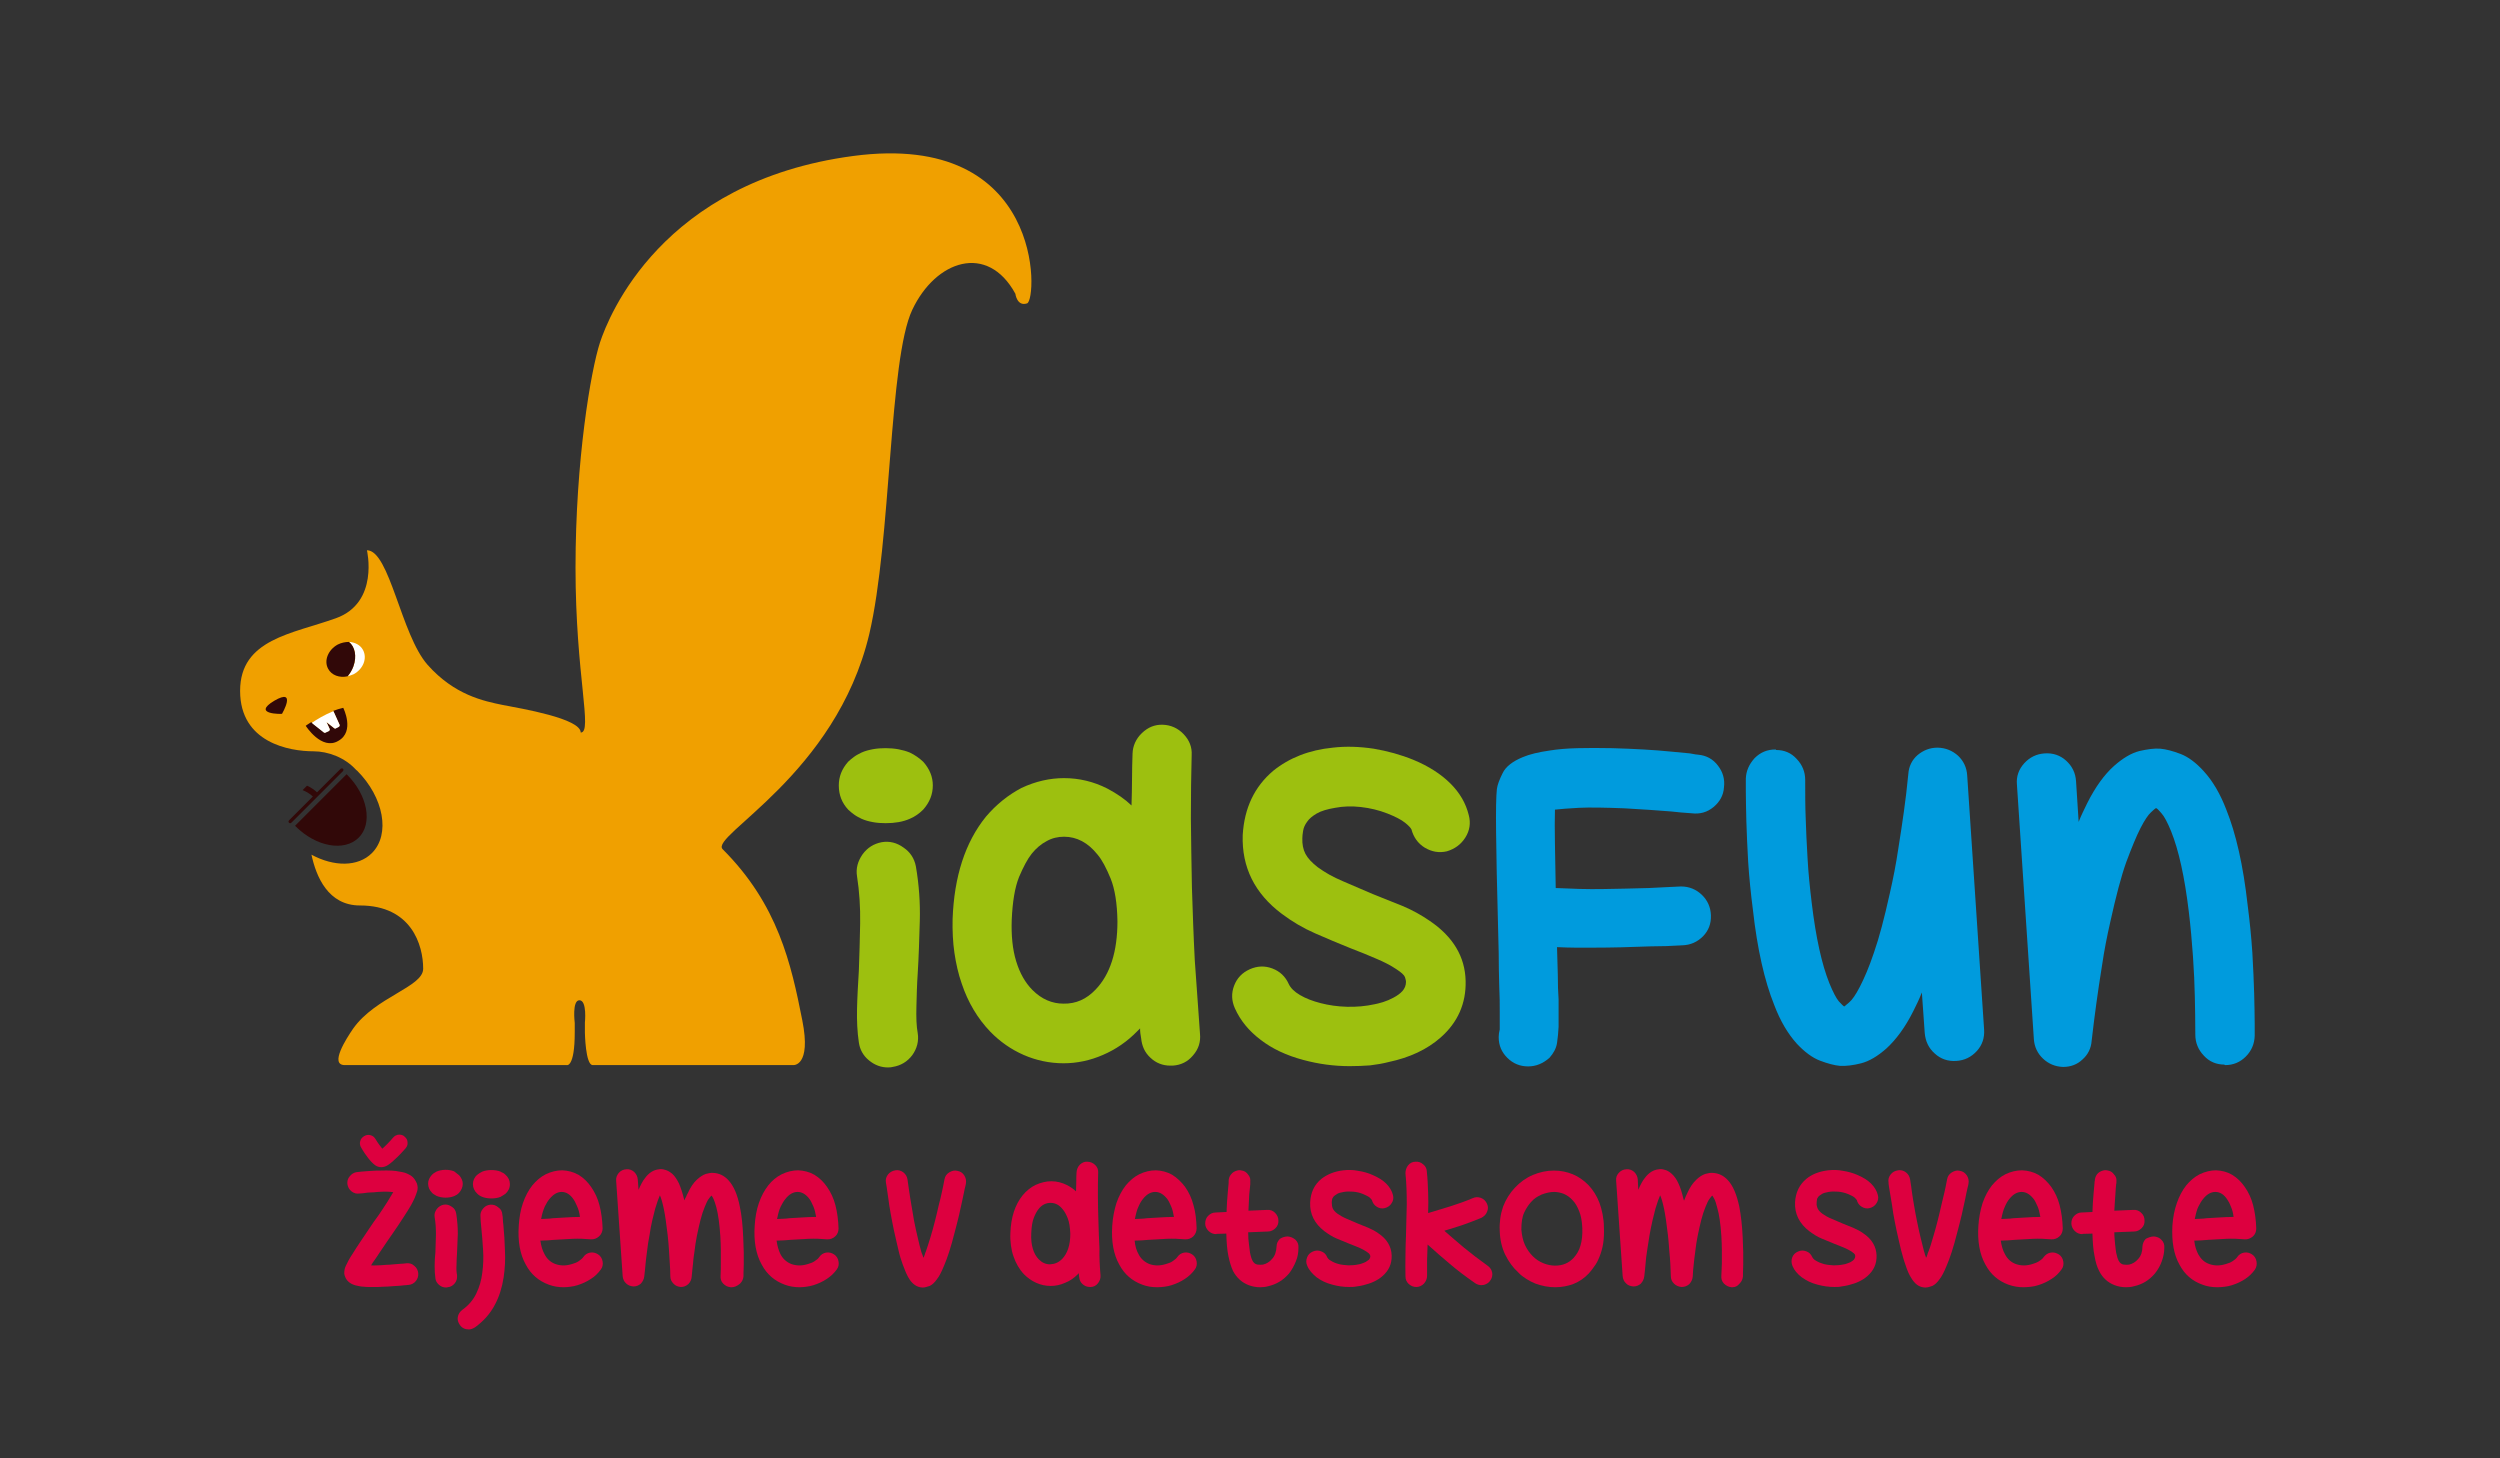 <svg xmlns:dc="http://purl.org/dc/elements/1.1/" xmlns:cc="http://creativecommons.org/ns#" xmlns:rdf="http://www.w3.org/1999/02/22-rdf-syntax-ns#" xmlns:svg="http://www.w3.org/2000/svg" xmlns="http://www.w3.org/2000/svg" xmlns:sodipodi="http://sodipodi.sourceforge.net/DTD/sodipodi-0.dtd" xmlns:inkscape="http://www.inkscape.org/namespaces/inkscape" id="Layer_1" x="0px" y="0px" viewBox="0 0 960 560" style="enable-background:new 0 0 960 560;" xml:space="preserve" inkscape:version="0.91 r13725" sodipodi:docname="kf.svg" inkscape:export-filename="C:\Users\Marek Mi&#x10D;unda\Desktop\kf.png" inkscape:export-xdpi="90" inkscape:export-ydpi="90"><rect x="0" y="0" width="960" height="560" fill="#333333" stroke="none"/><defs id="defs93"></defs><style type="text/css" id="style3">
	.st0{fill:#DD003F;}
	.st1{fill:#9DC00F;}
	.st2{fill:#009BDD;}
	.st3{fill:#F0A000;}
	.st4{fill:#310808;}
	.st5{fill:#FFFFFF;}
	.st6{fill-rule:evenodd;clip-rule:evenodd;fill:#310808;}
</style><g id="g5"><path class="st0" d="M143.5,494.2c-0.7,0-1.4,0-2,0c-0.6,0-1.2,0-1.7-0.1c-0.7,0-1.3-0.1-1.8-0.2c-0.5-0.1-1-0.2-1.4-0.3   c-1.9-0.5-3.2-1.5-3.9-2.9c-0.3-0.6-0.4-1.1-0.5-1.6c0-0.5,0-1,0.1-1.5c0.1-0.5,0.2-0.9,0.4-1.3c0.2-0.4,0.3-0.7,0.5-1   c0.2-0.5,0.5-1,0.8-1.6c0.3-0.6,0.8-1.3,1.3-2.1c0.9-1.4,1.8-2.9,2.9-4.5c1.1-1.6,2.3-3.4,3.5-5.2c1.2-1.8,2.4-3.6,3.7-5.3   c1.2-1.8,2.3-3.4,3.3-5c0.9-1.5,1.7-2.8,2.3-3.8c-0.6-0.1-1.5-0.2-2.4-0.2c-1,0-2.2,0-3.6,0.1c-0.9,0.1-1.8,0.2-2.6,0.2   c-0.9,0-1.6,0.1-2.2,0.2c-0.8,0.1-1.5,0.2-2.1,0.2c-1.2,0.2-2.2-0.1-3.1-0.8c-0.9-0.7-1.4-1.6-1.6-2.8c-0.1-1.1,0.1-2.1,0.9-3   c0.7-0.9,1.7-1.5,2.7-1.6c0,0,0.3,0,0.9-0.1c0.5-0.1,1.2-0.1,2.1-0.2c0.8-0.1,1.8-0.1,2.9-0.2c1.1-0.1,2.2-0.1,3.4-0.1   c2.9-0.1,5.3,0,7.1,0.4c1.4,0.2,2.5,0.5,3.4,1c1.1,0.5,1.8,1.1,2.3,1.8c0.5,0.7,0.8,1.3,1,1.8c0.3,1,0.4,1.9,0.1,2.9   c-0.3,0.9-0.6,1.8-1,2.7c-0.3,0.7-0.7,1.4-1.1,2.2c-0.5,0.8-0.9,1.7-1.6,2.7c-1.1,1.8-2.4,3.7-3.7,5.7c-1.3,2-2.8,4-4.2,6.1   c-1,1.5-2,2.9-2.9,4.3c-0.9,1.4-1.8,2.7-2.6,3.8c-0.1,0.2-0.2,0.4-0.3,0.5c-0.1,0.2-0.2,0.3-0.3,0.5c0.7,0,1.6,0.1,2.5,0   c0.9,0,2-0.1,3.2-0.2c1,0,2-0.1,3-0.2c1-0.1,1.8-0.1,2.5-0.2c0.7,0,1.5-0.1,2.4-0.2c1.2-0.1,2.2,0.2,3,1c0.9,0.7,1.4,1.7,1.5,2.8   c0.1,1.1-0.2,2.1-0.9,3c-0.7,0.9-1.7,1.4-2.8,1.5c0,0-0.4,0-0.9,0.1c-0.6,0-1.3,0.1-2.2,0.2c-0.9,0.1-1.9,0.1-3.1,0.2   c-1.2,0.1-2.3,0.2-3.6,0.2c-0.6,0-1.3,0.1-1.9,0.1C144.6,494.2,144,494.2,143.5,494.2z M153.3,435.7c0.8,0,1.5,0.2,2.1,0.8   c0.7,0.6,1.1,1.3,1.1,2.2c0.1,0.9-0.2,1.6-0.8,2.3c0,0-0.4,0.4-0.9,1c-0.6,0.7-1.3,1.4-2.1,2.2c-1.5,1.5-2.7,2.5-3.6,3.1   c-0.9,0.6-1.8,0.9-2.7,0.9c-1.1,0-2-0.4-2.9-1.2c-0.9-0.8-1.8-1.8-2.7-3.1c-0.6-0.8-1.1-1.5-1.5-2.2c-0.4-0.7-0.6-1-0.6-1   c-0.5-0.8-0.6-1.6-0.4-2.4c0.2-0.9,0.7-1.5,1.5-2c0.8-0.5,1.6-0.6,2.4-0.4c0.9,0.2,1.5,0.7,2,1.5c0.4,0.7,0.8,1.3,1.3,2   c0.5,0.7,0.9,1.2,1.3,1.7c0.6-0.5,1.3-1.2,2-1.9c0.8-0.8,1.5-1.6,2.2-2.4c0.4-0.4,0.7-0.7,1.1-0.8   C152.4,435.8,152.8,435.7,153.3,435.7z" id="path7"></path><path class="st0" d="M176.3,451.3c0.9,1,1.4,2.1,1.4,3.3c0,1.2-0.5,2.4-1.4,3.4c-0.5,0.6-1.2,1-1.9,1.3c-1,0.4-2.1,0.6-3.4,0.6   c-0.6,0-1.2-0.1-1.8-0.2c-0.6-0.1-1.1-0.3-1.6-0.5c-0.4-0.2-0.7-0.4-1-0.6c-0.3-0.2-0.6-0.4-0.8-0.7c-0.9-0.9-1.4-2.1-1.4-3.4   c0-1.2,0.5-2.3,1.4-3.3c0.3-0.3,0.5-0.5,0.8-0.7c0.3-0.2,0.6-0.4,1-0.6c0.5-0.2,1-0.4,1.6-0.5c0.6-0.1,1.2-0.2,1.8-0.2   c1.3,0,2.4,0.2,3.4,0.6C175.1,450.4,175.7,450.8,176.3,451.3z M175.2,466.1c0.4,2.6,0.6,5.1,0.6,7.7c-0.1,2.6-0.2,5-0.3,7.4   c-0.1,1.6-0.2,3.2-0.2,4.7c-0.1,1.5,0,2.7,0.2,3.7c0.1,1.2-0.1,2.2-0.8,3.1c-0.7,0.9-1.6,1.5-2.8,1.6c-0.1,0-0.3,0.1-0.6,0.1   c-1,0-1.9-0.3-2.7-1c-0.8-0.7-1.3-1.5-1.4-2.5c-0.2-1.5-0.3-3-0.3-4.7c0-1.7,0.1-3.5,0.3-5.4c0.1-2.2,0.1-4.4,0.2-6.7   c0-2.3-0.1-4.5-0.5-6.7c-0.2-1.1,0.1-2.1,0.8-3.1c0.7-0.9,1.6-1.5,2.7-1.7c1.1-0.2,2.1,0.1,3.1,0.8   C174.5,464,175,464.9,175.2,466.1z" id="path9"></path><path class="st0" d="M192.9,466.4c0.1,0.6,0.2,1.2,0.2,1.9c0,0.7,0.1,1.4,0.2,2.1c0.3,3.1,0.5,6.3,0.6,9.8c0.2,3.4,0,6.9-0.5,10.3   c-0.6,3.9-1.7,7.4-3.3,10.4c-1.8,3.5-4.4,6.4-7.7,8.8c-0.8,0.5-1.6,0.8-2.4,0.8c-0.6,0-1.3-0.1-1.9-0.4c-0.6-0.3-1.1-0.7-1.5-1.3   c-0.7-1-1-2-0.8-3.1c0.2-1.1,0.8-2,1.7-2.7c2.4-1.7,4.2-3.8,5.4-6.3c1.2-2.5,2-5.2,2.3-8c0.4-2.8,0.5-5.8,0.3-8.8   c-0.2-3-0.4-5.9-0.7-8.7c-0.1-0.7-0.1-1.4-0.2-2.1c0-0.7-0.1-1.3-0.1-2c-0.1-1.1,0.2-2.1,1-3c0.7-0.9,1.7-1.4,2.8-1.5   c1.2-0.1,2.2,0.3,3,1C192.4,464.3,192.8,465.2,192.9,466.4z M194.1,451.1c1.1,1,1.7,2.2,1.7,3.6c0,1.5-0.6,2.7-1.7,3.7   c-0.3,0.2-0.6,0.4-0.9,0.6c-0.3,0.2-0.7,0.4-1,0.6c-1,0.4-2.2,0.6-3.5,0.6c-1.3,0-2.5-0.2-3.5-0.6c-0.8-0.3-1.4-0.7-1.9-1.2   c-1.1-1-1.7-2.3-1.7-3.7c0-1.4,0.6-2.7,1.7-3.6c0.5-0.4,1.1-0.8,1.9-1.2c1-0.4,2.2-0.6,3.5-0.6c1.3,0,2.5,0.2,3.5,0.6   c0.3,0.2,0.7,0.4,1,0.5C193.5,450.6,193.8,450.8,194.1,451.1z" id="path11"></path><path class="st0" d="M216.5,494.3c-2,0-4-0.3-5.8-1c-3.8-1.4-6.8-3.9-8.8-7.7c-2.2-3.9-3.1-8.9-2.7-14.9c0.2-3.2,0.7-6.1,1.6-8.7   c0.9-2.6,2.1-4.9,3.6-6.8c1.5-1.8,3.2-3.3,5.2-4.3c2.1-1,4.2-1.5,6.3-1.5c2.2,0.1,4.2,0.6,6.2,1.7c2,1.2,3.6,2.8,4.9,4.7   c1.4,2,2.5,4.3,3.2,7c0.7,2.7,1.1,5.7,1.2,8.9c0,1.2-0.5,2.3-1.4,3.1c-0.9,0.8-2,1.2-3.2,1.1c-2.3-0.2-4.6-0.3-6.9-0.2   c-2.3,0.1-4.6,0.3-7.1,0.4c-0.8,0.1-1.7,0.1-2.6,0.2c-0.9,0-1.8,0.1-2.7,0.1c0.3,2.1,0.8,3.8,1.6,5.2c0.9,1.8,2.3,3.1,4.2,3.8   c2,0.7,4.1,0.7,6.3,0c1-0.3,1.9-0.6,2.6-1.1c0.7-0.5,1.4-1,1.8-1.6c0.6-0.9,1.5-1.5,2.6-1.7c1.1-0.2,2.2,0.1,3.1,0.7   c0.9,0.6,1.5,1.5,1.7,2.7c0.2,1.1,0,2.2-0.7,3.1c-1,1.4-2.2,2.6-3.8,3.6c-1.5,1-3.2,1.8-5.1,2.4c-0.9,0.3-1.9,0.5-2.8,0.6   C218.4,494.2,217.4,494.3,216.5,494.3z M215.7,457.7c-1.7,0-3.2,0.9-4.7,2.7c-0.6,0.7-1.2,1.7-1.8,2.9c-0.5,1.2-1.1,2.8-1.4,4.8   c0.7,0,1.5-0.1,2.2-0.1c0.8,0,1.5-0.1,2.3-0.2c1.7-0.1,3.4-0.2,5.1-0.3c1.7-0.1,3.5-0.2,5.3-0.2c-0.2-1.7-0.6-3-1.1-4.1   c-0.5-1.1-0.9-2-1.4-2.7C219,458.7,217.4,457.7,215.7,457.7L215.7,457.7z" id="path13"></path><path class="st0" d="M280.9,494.3h-0.3c-1.2-0.1-2.1-0.6-2.9-1.4c-0.8-0.8-1.1-1.9-1-3c0.1-1.8,0.1-3.3,0.1-4.8c0-1.4,0-3,0-4.9   c0-1.8-0.1-3.7-0.2-5.6c-0.3-4.5-0.8-8.2-1.5-10.9c-0.4-1.5-0.8-2.6-1.1-3.3c-0.3-0.7-0.6-1.1-0.8-1.3c-0.2,0.2-0.6,0.6-1,1.2   c-0.5,0.6-1,1.7-1.6,3.2c-0.6,1.4-1.1,3-1.6,4.9c-0.5,1.8-0.9,3.9-1.4,6.2c-0.4,2-0.7,4-0.9,5.8c-0.3,1.9-0.5,3.5-0.6,5   c-0.2,1.5-0.3,3.1-0.5,4.9c-0.1,1.1-0.5,2-1.3,2.8c-0.8,0.7-1.7,1.1-2.8,1.1h-0.1c-1.1-0.1-2.1-0.5-2.8-1.3   c-0.8-0.8-1.2-1.7-1.2-2.9c0-1.8-0.1-3.4-0.2-4.8c-0.1-1.5-0.2-3.1-0.3-5c-0.1-1.8-0.3-3.8-0.5-5.8c-0.5-4.4-1-7.8-1.5-10.2   c-0.5-2.4-1-4.1-1.5-5.2c-0.2,0.5-0.5,1.2-0.8,2c-0.3,0.9-0.6,1.9-1,3.1c-0.3,1.2-0.7,2.7-1.1,4.4c-0.4,1.7-0.8,3.7-1.1,5.9   c-0.4,2-0.7,4-0.9,5.8c-0.2,1.9-0.5,3.5-0.6,5c-0.1,1.5-0.3,3.1-0.5,4.9c-0.1,1.1-0.6,2-1.3,2.8c-0.8,0.7-1.7,1.1-2.9,1.1   c-1.1-0.1-2-0.4-2.8-1.2c-0.8-0.7-1.2-1.7-1.3-2.8l-2.5-36.6c-0.1-1.2,0.3-2.1,1-3c0.8-0.9,1.7-1.3,2.9-1.4c1.2-0.1,2.2,0.3,3,1   c0.8,0.8,1.3,1.7,1.4,2.9l0.3,4c0.8-1.9,1.6-3.4,2.4-4.4c1.6-2.2,3.4-3.3,5.5-3.5c0.6-0.1,1.3-0.1,2.2,0.2c0.9,0.2,1.8,0.7,2.8,1.5   c1,0.9,1.8,2.1,2.6,3.7c0.7,1.6,1.4,3.7,2,6.2c0,0.1,0.1,0.2,0.1,0.2c0,0.1,0,0.1,0,0.2c0.2-0.6,0.4-1.1,0.7-1.5   c0.2-0.5,0.3-0.9,0.6-1.3c1-2.2,2.1-3.9,3.5-5.2c1.2-1.1,2.3-1.8,3.4-2.2c1.1-0.3,2.1-0.5,2.9-0.4c2.2,0.1,4.2,1,5.9,2.9   c1.9,2.1,3.4,5.4,4.3,10.1c0.7,3.2,1.1,7.2,1.3,11.9c0.1,1.9,0.1,3.8,0.2,5.6c0,1.8,0,3.3,0,4.7c0,1.3-0.1,2.4-0.1,3.2   c0,0.8,0,1.3,0,1.3c-0.1,1.1-0.5,2-1.3,2.8C283,493.9,282,494.3,280.9,494.3z" id="path15"></path><path class="st0" d="M307.1,494.3c-2,0-4-0.3-5.8-1c-3.8-1.4-6.8-3.9-8.8-7.7c-2.2-3.9-3.1-8.9-2.7-14.9c0.2-3.2,0.7-6.1,1.6-8.7   c0.9-2.6,2.1-4.9,3.6-6.8c1.4-1.8,3.2-3.3,5.2-4.3c2.1-1,4.2-1.5,6.3-1.5c2.2,0.1,4.3,0.6,6.2,1.7c2,1.2,3.6,2.8,4.9,4.7   c1.4,2,2.5,4.3,3.2,7c0.7,2.7,1.1,5.7,1.2,8.9c0,1.2-0.4,2.3-1.3,3.1c-0.9,0.8-2,1.2-3.2,1.1c-2.3-0.2-4.6-0.3-6.9-0.2   c-2.3,0.1-4.7,0.3-7.1,0.4c-0.9,0.1-1.8,0.1-2.6,0.2c-0.9,0-1.8,0.1-2.7,0.1c0.3,2.1,0.8,3.8,1.5,5.2c0.9,1.8,2.4,3.1,4.2,3.8   c2,0.7,4.1,0.7,6.3,0c1-0.3,1.9-0.6,2.6-1.1c0.8-0.5,1.4-1,1.8-1.6c0.6-0.9,1.5-1.5,2.6-1.7c1.1-0.2,2.2,0.1,3.1,0.7   c0.9,0.6,1.5,1.5,1.7,2.7c0.2,1.1,0,2.2-0.7,3.1c-1,1.4-2.3,2.6-3.8,3.6c-1.5,1-3.2,1.8-5.1,2.4c-1,0.3-1.9,0.5-2.8,0.6   C308.9,494.2,308,494.3,307.1,494.3z M306.3,457.7c-1.7,0-3.3,0.9-4.7,2.7c-0.6,0.7-1.2,1.7-1.8,2.9c-0.6,1.2-1,2.8-1.4,4.8   c0.7,0,1.5-0.1,2.3-0.1c0.8,0,1.6-0.1,2.3-0.2c1.7-0.1,3.4-0.2,5.1-0.3c1.7-0.1,3.4-0.2,5.3-0.2c-0.3-1.7-0.6-3-1.1-4.1   c-0.5-1.1-0.9-2-1.4-2.7C309.6,458.7,308,457.7,306.3,457.7L306.3,457.7z" id="path17"></path><path class="st0" d="M354.5,494.4h-0.4c-2-0.1-3.8-1.3-5.2-3.7c-0.7-1.2-1.4-2.8-2.2-5c-0.6-1.6-1.2-3.5-1.7-5.7   c-0.5-2.2-1.1-4.6-1.7-7.4c-0.5-2.3-0.9-4.5-1.3-6.7c-0.4-2.2-0.7-4.1-0.9-5.8c-0.2-1.7-0.5-3.1-0.6-4.2c-0.2-1.1-0.3-1.7-0.3-1.8   c-0.2-1.2,0.1-2.2,0.8-3.1c0.7-0.9,1.7-1.4,2.8-1.6c1.1-0.2,2.2,0.1,3.1,0.8c0.9,0.7,1.4,1.6,1.6,2.8c0.2,1.8,0.5,3.4,0.7,4.9   c0.2,1.5,0.5,3.2,0.8,5c0.3,1.9,0.7,3.9,1,5.9c0.5,2.3,0.9,4.5,1.4,6.4c0.4,1.9,0.9,3.7,1.3,5.2c0.1,0.5,0.3,1,0.5,1.4   c0.1,0.4,0.3,0.8,0.4,1.2c0.2-0.3,0.3-0.7,0.5-1.2c0.1-0.5,0.3-0.9,0.5-1.4c0.5-1.5,1.1-3.3,1.7-5.3c0.6-2,1.2-4.1,1.8-6.5   c0.5-2.1,1-4,1.4-5.9c0.5-1.9,0.9-3.5,1.2-5c0.3-1.5,0.7-3.1,1-4.9c0.2-1.1,0.8-2,1.8-2.6c1-0.6,2-0.9,3.1-0.6   c1.2,0.2,2.1,0.8,2.7,1.8c0.6,1,0.8,2,0.6,3.1c0,0.1-0.1,0.7-0.4,1.8c-0.2,1.1-0.5,2.5-0.9,4.3c-0.4,1.7-0.8,3.7-1.3,5.9   c-0.5,2.2-1.1,4.4-1.7,6.7c-1.4,5.6-2.8,9.9-4.2,13.1c-0.9,2.2-1.8,3.9-2.6,4.9c-0.9,1.3-1.9,2.2-2.8,2.6   C356,494.1,355.2,494.4,354.5,494.4z" id="path19"></path><path class="st0" d="M422.6,489.7c0.1,1.2-0.3,2.2-1,3.1c-0.7,0.9-1.7,1.4-2.8,1.4h-0.3c-1.1,0-2-0.4-2.8-1.1   c-0.8-0.7-1.2-1.6-1.3-2.8c0-0.2-0.1-0.5-0.1-0.7c0-0.3,0-0.5,0-0.7l-0.4,0.4c-1.5,1.5-3.1,2.6-4.9,3.3c-1.8,0.8-3.6,1.2-5.5,1.2   c-2,0-3.8-0.4-5.6-1.2c-1.8-0.8-3.3-1.9-4.7-3.3c-1.8-1.9-3.1-4.2-4-6.8c-0.5-1.4-0.8-2.8-1-4.3c-0.2-1.5-0.3-3.1-0.2-4.8   c0.2-6,1.8-10.8,4.7-14.4c1.4-1.7,3.1-3.1,5-4c2-0.9,4-1.4,6-1.4c2.1,0,4.1,0.5,6.1,1.5c1.3,0.7,2.5,1.5,3.4,2.4   c0-1.3,0.1-2.5,0.1-3.8c0-1.2,0-2.4,0.1-3.6c0.1-1.1,0.5-2.1,1.3-2.9c0.9-0.8,1.8-1.2,2.9-1.1c1.1,0,2.2,0.5,3,1.3   c0.8,0.8,1.2,1.8,1.1,3c-0.1,2.8-0.1,5.8-0.1,8.9c0,3.1,0.1,6.4,0.2,9.8c0.1,3.3,0.2,6.8,0.4,10.3   C422.1,482.7,422.3,486.2,422.6,489.7z M407.9,483.4c2-2.1,3.1-5.3,3.1-9.6c-0.1-2.5-0.4-4.5-1-6c-0.6-1.5-1.2-2.6-1.9-3.4   c-1.3-1.7-2.9-2.5-4.7-2.5c-0.9,0-1.7,0.2-2.5,0.6c-0.8,0.4-1.5,1-2.1,1.8c-0.6,0.7-1.2,1.8-1.8,3.3c-0.6,1.5-0.9,3.5-1,6.1   c-0.1,2.2,0.1,4.1,0.6,5.8c0.5,1.7,1.3,3.1,2.3,4.1c1.3,1.3,2.7,1.9,4.3,1.9C405.1,485.4,406.5,484.8,407.9,483.4z" id="path21"></path><path class="st0" d="M444.4,494.3c-2.1,0-4-0.3-5.8-1c-3.8-1.4-6.8-3.9-8.8-7.7c-2.2-3.9-3.1-8.9-2.7-14.9c0.2-3.2,0.8-6.1,1.6-8.7   c0.9-2.6,2.1-4.9,3.6-6.8c1.5-1.8,3.2-3.3,5.2-4.3c2.1-1,4.2-1.5,6.4-1.5c2.2,0.1,4.2,0.6,6.2,1.7c1.9,1.2,3.6,2.8,5,4.7   c1.4,2,2.5,4.3,3.2,7c0.8,2.7,1.1,5.7,1.2,8.9c0,1.2-0.5,2.3-1.3,3.1c-0.9,0.8-2,1.2-3.2,1.1c-2.3-0.2-4.6-0.3-6.9-0.2   c-2.3,0.1-4.6,0.3-7.1,0.4c-0.9,0.1-1.7,0.1-2.6,0.2c-0.9,0-1.8,0.1-2.7,0.1c0.2,2.1,0.7,3.8,1.5,5.2c0.9,1.8,2.4,3.1,4.2,3.8   c2,0.7,4,0.7,6.3,0c1-0.3,1.9-0.6,2.6-1.1c0.7-0.5,1.4-1,1.8-1.6c0.6-0.9,1.5-1.5,2.6-1.7c1.1-0.2,2.2,0.1,3.1,0.7   c0.9,0.6,1.5,1.5,1.7,2.7c0.2,1.1,0,2.2-0.7,3.1c-1,1.4-2.3,2.6-3.8,3.6c-1.5,1-3.2,1.8-5.1,2.4c-0.9,0.3-1.9,0.5-2.8,0.6   C446.3,494.2,445.4,494.3,444.4,494.3z M443.6,457.7c-1.7,0-3.3,0.9-4.7,2.7c-0.6,0.7-1.2,1.7-1.7,2.9c-0.6,1.2-1,2.8-1.4,4.8   c0.7,0,1.5-0.1,2.3-0.1c0.8,0,1.5-0.1,2.3-0.2c1.7-0.1,3.4-0.2,5.1-0.3c1.7-0.1,3.5-0.2,5.3-0.2c-0.3-1.7-0.6-3-1.1-4.1   c-0.5-1.1-0.9-2-1.4-2.7C446.9,458.7,445.4,457.7,443.6,457.7L443.6,457.7z" id="path23"></path><path class="st0" d="M494.5,474.8c1.1,0.1,2.1,0.5,3,1.3c0.8,0.8,1.2,1.8,1.1,3c0,1.9-0.3,3.7-1,5.3c-0.7,1.7-1.5,3.2-2.6,4.6   c-2.2,2.6-4.9,4.2-8,4.9c-1,0.3-2.1,0.4-3.1,0.4c-1.6,0-3.1-0.3-4.4-0.8c-2.6-1-4.6-2.8-6-5.4c-0.7-1.5-1.3-3.4-1.8-5.8   c-0.5-2.4-0.7-5.2-0.8-8.6l-3.8,0.1c0,0-0.1,0.1-0.1,0.1c-1.1,0-2.1-0.4-2.9-1.2c-0.8-0.8-1.3-1.7-1.3-2.8c0-1.2,0.3-2.2,1.1-3   c0.8-0.8,1.7-1.3,2.9-1.3l4.2-0.2c0.1-2.5,0.2-4.7,0.4-6.7c0.2-2,0.3-3.5,0.4-4.5c0-0.1,0-0.3,0-0.4c0-0.1,0-0.3,0-0.3   c0-0.9,0.3-1.8,0.9-2.5c0.6-0.8,1.3-1.2,2.3-1.5c0.6-0.2,1.3-0.2,1.9,0c0.7,0.1,1.3,0.4,1.8,0.9c0.3,0.2,0.5,0.6,0.9,1.1   c0.4,0.6,0.6,1.3,0.5,2.3v0.3c0,0.1,0,0.2,0,0.3c0,0.1,0,0.3,0,0.4c-0.1,0.8-0.2,2.2-0.4,4c-0.1,1.8-0.2,3.8-0.3,6.1l7.2-0.3   c1.2-0.1,2.2,0.3,3,1.1c0.8,0.8,1.3,1.8,1.3,2.9c0.1,1.2-0.3,2.2-1.1,3c-0.8,0.8-1.8,1.3-2.9,1.3l-7.6,0.3c0,1.8,0.1,3.3,0.3,4.6   c0.2,1.3,0.3,2.3,0.4,3.2c0.2,0.8,0.3,1.5,0.5,2c0.2,0.5,0.3,0.8,0.4,1c0.5,1,1.2,1.5,2,1.6c0.8,0.1,1.5,0.1,2.1,0   c1.3-0.3,2.5-1,3.5-2.2c1.1-1.2,1.6-2.8,1.7-4.8c0-1.1,0.5-2.1,1.3-2.9C492.3,475.2,493.3,474.8,494.5,474.8L494.5,474.8z    M471.9,454.6c0-0.2-0.1-0.3-0.1-0.4c0-0.1,0-0.3,0-0.4c0,0.1,0,0.3,0.1,0.6c0.1,0.3,0.1,0.5,0.2,0.7c0,0.2,0.1,0.2,0.1,0.2   C472.1,455.3,472.1,455.1,471.9,454.6z" id="path25"></path><path class="st0" d="M518.1,494.2c-2.2,0-4.4-0.3-6.5-0.9c-2.4-0.6-4.4-1.6-6-2.8c-1.6-1.3-2.9-2.7-3.6-4.4   c-0.5-1.1-0.5-2.1-0.1-3.2c0.4-1.1,1.1-1.8,2.2-2.3c1.1-0.5,2.2-0.5,3.2-0.1c1.1,0.4,1.9,1.1,2.3,2.2c0.3,0.6,0.8,1.1,1.6,1.5   c0.8,0.5,1.7,0.9,2.9,1.2c1.1,0.3,2.4,0.4,3.7,0.5c1.3,0,2.7-0.1,4-0.4c0.2,0,0.6-0.1,1.1-0.3c0.5-0.1,1-0.4,1.5-0.6   c0.5-0.3,0.9-0.6,1.3-0.9c0.3-0.4,0.5-0.8,0.5-1.3c0-0.1,0-0.3-0.2-0.6c-0.1-0.3-0.5-0.7-1.3-1.2c-0.7-0.5-1.7-1-2.8-1.5   c-1.1-0.5-2.3-0.9-3.5-1.4c-1.7-0.7-3.4-1.4-5.1-2.1c-1.7-0.7-3.2-1.7-4.7-2.8c-3.8-2.9-5.7-6.6-5.5-11.1c0.2-3.8,1.6-6.8,4.3-9   c2.3-1.8,5.1-2.9,8.4-3.3c1.9-0.2,3.8-0.2,5.7,0.2c2,0.3,3.8,0.8,5.6,1.6c2.1,0.9,3.9,2,5.2,3.3c1.3,1.3,2.2,2.8,2.6,4.4   c0.3,1.1,0.1,2.2-0.5,3.1c-0.6,1-1.5,1.6-2.6,1.9c-1.1,0.3-2.2,0.1-3.1-0.5c-1-0.6-1.6-1.5-1.9-2.6c-0.1-0.2-0.4-0.5-0.9-1   c-0.5-0.4-1.4-0.8-2.5-1.3c-1.2-0.5-2.5-0.8-3.8-0.9c-1.3-0.1-2.5-0.1-3.6,0.1c-1.1,0.2-2,0.4-2.6,0.8c-0.6,0.4-1.1,0.7-1.4,1.1   c-0.3,0.4-0.5,0.8-0.5,1.2c-0.1,0.4-0.1,0.8-0.1,1c0,0.9,0.1,1.6,0.4,2.3c0.3,0.6,0.9,1.3,1.7,1.9c1,0.7,2.2,1.4,3.6,2   c1.4,0.6,2.8,1.2,4.2,1.8c1.4,0.6,2.8,1.1,4.2,1.7c1.4,0.6,2.7,1.3,3.8,2.1c3.3,2.2,5,5.1,5.1,8.5c0.1,3.2-1.1,5.8-3.5,7.9   c-1.9,1.7-4.4,2.8-7.3,3.5c-0.8,0.2-1.7,0.4-2.7,0.5C519.9,494.2,519,494.2,518.1,494.2z" id="path27"></path><path class="st0" d="M571.2,486c1,0.7,1.6,1.6,1.8,2.7c0.2,1.1-0.1,2.2-0.8,3.1c-0.4,0.6-0.9,1-1.6,1.3c-0.6,0.3-1.2,0.4-1.8,0.4   c-0.8,0-1.7-0.3-2.4-0.8c-3.6-2.5-6.9-5-9.7-7.4c-2.9-2.4-5.7-4.9-8.5-7.4c-0.1,2-0.1,4-0.2,6c0,2,0,4,0,6c0,1.1-0.4,2.1-1.2,3   c-0.8,0.8-1.8,1.3-2.9,1.3h0c-1.2,0-2.1-0.4-3-1.2c-0.8-0.8-1.2-1.7-1.2-2.9c0-2.7-0.1-5.3,0-7.9c0-2.6,0.1-5.2,0.2-7.8   c0.1-3.9,0.2-7.9,0.3-11.9c0-4-0.1-8-0.5-11.9c0-1.2,0.3-2.2,1-3.1c0.7-0.9,1.7-1.4,2.8-1.4c1.1-0.1,2.1,0.2,3,1   c0.9,0.7,1.4,1.7,1.4,2.8c0.3,2.7,0.4,5.3,0.5,8c0.1,2.6,0.1,5.3,0,7.9c2.9-0.9,5.8-1.7,8.6-2.6c2.8-0.9,5.7-1.9,8.5-3.1   c1.1-0.5,2.1-0.5,3.2-0.1c1.1,0.4,1.8,1.2,2.3,2.2c0.5,1.1,0.5,2.1,0,3.2c-0.4,1-1.2,1.8-2.3,2.3c-2.4,1-4.8,1.9-7.1,2.7   c-2.4,0.8-4.7,1.5-7,2.2c2.5,2.2,5.1,4.4,7.7,6.6C565.1,481.5,568,483.7,571.2,486z" id="path29"></path><path class="st0" d="M597.2,494.3c-2.6,0-5.1-0.5-7.6-1.4c-1.2-0.5-2.4-1.1-3.5-1.8c-1.1-0.7-2.2-1.5-3.1-2.5   c-2.1-1.9-3.7-4.2-5-6.8c-1.3-2.7-2-5.8-2.1-9.1c-0.1-1.7,0-3.3,0.2-4.8c0.2-1.6,0.6-3.1,1.1-4.6c1.1-2.8,2.6-5.2,4.6-7.3   c2-2.1,4.2-3.7,6.8-4.8c2.6-1.1,5.3-1.7,8.1-1.7c2.6,0,5,0.5,7.2,1.4c2.2,0.9,4.2,2.3,6,4.1c1.9,2,3.3,4.3,4.3,6.9   c0.5,1.4,0.9,2.8,1.2,4.4c0.3,1.6,0.5,3.2,0.5,5c0.1,2.3,0,4.4-0.3,6.3c-0.3,1.9-0.8,3.5-1.4,5c-0.6,1.5-1.2,2.7-2,3.7   c-0.7,1.1-1.4,1.9-2.1,2.7c-1.7,1.8-3.6,3.1-5.8,4C602.2,493.8,599.8,494.3,597.2,494.3z M596.8,457.7c-1.6,0-3.2,0.4-4.8,1   c-1.6,0.7-3,1.6-4.1,2.9c-0.9,1-1.8,2.3-2.6,4c-0.8,1.7-1.1,3.9-1.1,6.6c0.2,2.2,0.6,4.2,1.4,5.9c0.8,1.7,1.8,3.1,3,4.3   c1.2,1.2,2.6,2.1,4.1,2.7c1.5,0.6,3,0.9,4.5,0.9c2.9,0,5.2-1,7-2.9c1.2-1.3,2.2-2.9,2.7-4.8c0.6-2,0.8-4.2,0.7-6.8   c-0.1-2.5-0.5-4.7-1.2-6.4c-0.7-1.8-1.5-3.2-2.6-4.3c-1-1.1-2.2-1.9-3.4-2.4C599.3,458,598.1,457.7,596.8,457.7z" id="path31"></path><path class="st0" d="M665.2,494.3h-0.3c-1.1-0.1-2.1-0.6-2.9-1.4c-0.8-0.8-1.1-1.9-1-3c0.1-1.8,0.1-3.3,0.2-4.8c0-1.4,0-3,0-4.9   c0-1.8-0.1-3.7-0.2-5.6c-0.3-4.5-0.8-8.2-1.6-10.9c-0.4-1.5-0.7-2.6-1.1-3.3c-0.4-0.7-0.6-1.1-0.8-1.3c-0.2,0.2-0.6,0.6-1,1.2   c-0.5,0.6-1,1.7-1.6,3.2c-0.6,1.4-1.1,3-1.6,4.9c-0.5,1.8-0.9,3.9-1.4,6.2c-0.4,2-0.7,4-0.9,5.8c-0.3,1.9-0.4,3.5-0.6,5   c-0.2,1.5-0.3,3.1-0.4,4.9c-0.1,1.1-0.6,2-1.3,2.8c-0.8,0.7-1.8,1.1-2.9,1.1h-0.1c-1.1-0.1-2.1-0.5-2.9-1.3   c-0.8-0.8-1.2-1.7-1.2-2.9c-0.1-1.8-0.1-3.4-0.2-4.8c-0.1-1.5-0.2-3.1-0.4-5c-0.1-1.8-0.3-3.8-0.5-5.8c-0.5-4.4-1-7.8-1.5-10.2   c-0.5-2.4-1-4.1-1.5-5.2c-0.2,0.5-0.5,1.2-0.8,2c-0.3,0.9-0.6,1.9-1,3.1c-0.3,1.2-0.7,2.7-1.1,4.4c-0.4,1.7-0.8,3.7-1.2,5.9   c-0.3,2-0.6,4-0.9,5.8c-0.3,1.9-0.5,3.5-0.6,5c-0.1,1.5-0.3,3.1-0.5,4.9c-0.1,1.1-0.6,2-1.3,2.8c-0.8,0.7-1.7,1.1-2.9,1.1   c-1.1-0.1-2.1-0.4-2.8-1.2c-0.8-0.7-1.2-1.7-1.3-2.8l-2.5-36.6c-0.1-1.2,0.2-2.1,1-3c0.8-0.9,1.7-1.3,2.9-1.4c1.2-0.1,2.2,0.3,3,1   c0.8,0.8,1.3,1.7,1.4,2.9l0.2,4c0.8-1.9,1.6-3.4,2.4-4.4c1.6-2.2,3.4-3.3,5.5-3.5c0.6-0.1,1.3-0.1,2.2,0.2c0.9,0.2,1.8,0.7,2.7,1.5   c1,0.9,1.9,2.1,2.6,3.7c0.8,1.6,1.4,3.7,2,6.2c0,0.1,0.1,0.2,0.1,0.2c0,0.1,0,0.1,0.1,0.2c0.2-0.6,0.4-1.1,0.6-1.5   c0.2-0.5,0.4-0.9,0.6-1.3c1-2.2,2.1-3.9,3.5-5.2c1.1-1.1,2.3-1.8,3.4-2.2c1.1-0.3,2.1-0.5,2.9-0.4c2.2,0.1,4.2,1,5.9,2.9   c1.9,2.1,3.3,5.4,4.3,10.1c0.6,3.2,1.1,7.2,1.3,11.9c0.1,1.9,0.1,3.8,0.2,5.6c0,1.8,0,3.3,0,4.7c0,1.3-0.1,2.4-0.1,3.2   c0,0.8,0,1.3,0,1.3c-0.1,1.1-0.5,2-1.3,2.8C667.2,493.9,666.3,494.3,665.2,494.3z" id="path33"></path><path class="st0" d="M704.5,494.2c-2.2,0-4.4-0.3-6.6-0.9c-2.4-0.6-4.3-1.6-6-2.8c-1.7-1.3-2.9-2.7-3.6-4.4   c-0.4-1.1-0.5-2.1-0.1-3.2c0.4-1.1,1.1-1.8,2.2-2.3c1.1-0.5,2.1-0.5,3.2-0.1c1.1,0.4,1.8,1.1,2.3,2.2c0.3,0.6,0.8,1.1,1.6,1.5   c0.8,0.5,1.8,0.9,2.9,1.2c1.1,0.3,2.4,0.4,3.7,0.5c1.3,0,2.7-0.1,4-0.4c0.3,0,0.6-0.1,1.1-0.3c0.5-0.1,1-0.4,1.5-0.6   c0.5-0.3,0.9-0.6,1.2-0.9c0.3-0.4,0.5-0.8,0.5-1.3c0-0.1,0-0.3-0.1-0.6c-0.1-0.3-0.6-0.7-1.3-1.2c-0.8-0.5-1.7-1-2.9-1.5   c-1.1-0.5-2.3-0.9-3.5-1.4c-1.7-0.7-3.4-1.4-5.1-2.1c-1.7-0.7-3.2-1.7-4.7-2.8c-3.8-2.9-5.7-6.6-5.5-11.1c0.2-3.8,1.7-6.8,4.3-9   c2.2-1.8,5-2.9,8.4-3.3c1.9-0.2,3.8-0.2,5.7,0.2c1.9,0.3,3.8,0.8,5.6,1.6c2.1,0.9,3.9,2,5.2,3.3c1.3,1.3,2.2,2.8,2.6,4.4   c0.3,1.1,0.1,2.2-0.5,3.1c-0.6,1-1.5,1.6-2.6,1.9c-1.1,0.3-2.1,0.1-3.1-0.5c-1-0.6-1.6-1.5-1.9-2.6c-0.1-0.2-0.4-0.5-0.9-1   c-0.5-0.4-1.3-0.8-2.5-1.3c-1.2-0.5-2.5-0.8-3.8-0.9c-1.3-0.1-2.5-0.1-3.6,0.1c-1.1,0.2-2,0.4-2.6,0.8c-0.6,0.4-1.1,0.7-1.4,1.1   c-0.3,0.4-0.5,0.8-0.5,1.2c-0.1,0.4-0.1,0.8-0.1,1c-0.1,0.9,0.1,1.6,0.4,2.3c0.3,0.6,0.9,1.3,1.7,1.9c1,0.7,2.1,1.4,3.6,2   c1.4,0.6,2.8,1.2,4.2,1.8c1.4,0.6,2.8,1.1,4.2,1.7c1.4,0.6,2.7,1.3,3.8,2.1c3.3,2.2,5,5.1,5.1,8.5c0.1,3.2-1.1,5.8-3.5,7.9   c-1.9,1.7-4.4,2.8-7.3,3.5c-0.8,0.2-1.8,0.4-2.7,0.5C706.3,494.2,705.4,494.2,704.5,494.2z" id="path35"></path><path class="st0" d="M739.5,494.4h-0.4c-2.1-0.1-3.8-1.3-5.2-3.7c-0.8-1.2-1.5-2.8-2.2-5c-0.6-1.6-1.1-3.5-1.7-5.7   c-0.5-2.2-1.1-4.6-1.7-7.4c-0.5-2.3-0.9-4.5-1.3-6.7c-0.3-2.2-0.6-4.1-0.9-5.8c-0.3-1.7-0.5-3.1-0.7-4.2c-0.2-1.1-0.2-1.7-0.2-1.8   c-0.2-1.2,0.1-2.2,0.8-3.1c0.7-0.9,1.6-1.4,2.8-1.6c1.1-0.2,2.2,0.1,3.1,0.8c0.9,0.7,1.4,1.6,1.6,2.8c0.3,1.8,0.5,3.4,0.7,4.9   c0.2,1.5,0.5,3.2,0.8,5c0.3,1.9,0.7,3.9,1.1,5.9c0.5,2.3,0.9,4.5,1.4,6.4c0.5,1.9,0.9,3.7,1.3,5.2c0.2,0.5,0.3,1,0.4,1.4   c0.2,0.4,0.3,0.8,0.4,1.2c0.2-0.3,0.4-0.7,0.5-1.2c0.1-0.5,0.3-0.9,0.5-1.4c0.6-1.5,1.1-3.3,1.7-5.3c0.6-2,1.2-4.1,1.8-6.5   c0.5-2.1,1-4,1.4-5.9c0.5-1.9,0.8-3.5,1.2-5c0.3-1.5,0.7-3.1,1-4.9c0.2-1.1,0.8-2,1.8-2.6c1-0.6,2-0.9,3.1-0.6   c1.2,0.2,2,0.8,2.7,1.8c0.6,1,0.8,2,0.6,3.1c0,0.1-0.1,0.7-0.4,1.8c-0.2,1.1-0.6,2.5-0.9,4.3c-0.4,1.7-0.8,3.7-1.3,5.9   c-0.5,2.2-1.1,4.4-1.7,6.7c-1.4,5.6-2.8,9.9-4.2,13.1c-0.9,2.2-1.8,3.9-2.6,4.9c-0.9,1.3-1.9,2.2-2.8,2.6   C741.1,494.1,740.2,494.4,739.5,494.4z" id="path37"></path><path class="st0" d="M777.1,494.3c-2,0-4-0.3-5.9-1c-3.8-1.4-6.8-3.9-8.8-7.7c-2.2-3.9-3.1-8.9-2.7-14.9c0.2-3.2,0.8-6.1,1.6-8.7   c0.9-2.6,2.1-4.9,3.6-6.8c1.5-1.8,3.2-3.3,5.2-4.3c2.1-1,4.2-1.5,6.4-1.5c2.2,0.1,4.2,0.6,6.2,1.7c2,1.2,3.6,2.8,5,4.7   c1.4,2,2.5,4.3,3.2,7c0.7,2.7,1.1,5.7,1.2,8.9c0,1.2-0.4,2.3-1.3,3.1c-0.9,0.8-2,1.2-3.2,1.1c-2.3-0.2-4.6-0.3-6.9-0.2   c-2.3,0.1-4.6,0.3-7.1,0.4c-0.8,0.1-1.7,0.1-2.6,0.2c-0.9,0-1.8,0.1-2.7,0.1c0.3,2.1,0.8,3.8,1.6,5.2c0.9,1.8,2.3,3.1,4.2,3.8   c2,0.7,4.1,0.7,6.3,0c1-0.3,1.8-0.6,2.6-1.1c0.8-0.5,1.4-1,1.8-1.6c0.7-0.9,1.5-1.5,2.7-1.7c1.1-0.2,2.1,0.1,3.1,0.7   c0.9,0.6,1.5,1.5,1.7,2.7c0.2,1.1,0,2.2-0.7,3.1c-1,1.4-2.2,2.6-3.8,3.6c-1.5,1-3.2,1.8-5.1,2.4c-0.9,0.3-1.9,0.5-2.8,0.6   C779,494.2,778.1,494.3,777.1,494.3z M776.3,457.7c-1.7,0-3.3,0.9-4.7,2.7c-0.6,0.7-1.2,1.7-1.7,2.9c-0.6,1.2-1,2.8-1.4,4.8   c0.7,0,1.5-0.1,2.3-0.1c0.8,0,1.6-0.1,2.3-0.2c1.7-0.1,3.4-0.2,5.1-0.3c1.7-0.1,3.5-0.2,5.3-0.2c-0.3-1.7-0.6-3-1.1-4.1   c-0.5-1.1-0.9-2-1.4-2.7C779.6,458.7,778.1,457.7,776.3,457.7L776.3,457.7z" id="path39"></path><path class="st0" d="M827.1,474.8c1.2,0.1,2.2,0.5,2.9,1.3c0.8,0.8,1.2,1.8,1.1,3c0,1.9-0.4,3.7-1,5.3c-0.6,1.7-1.5,3.2-2.6,4.6   c-2.2,2.6-4.8,4.2-8,4.9c-1,0.3-2.1,0.4-3.1,0.4c-1.6,0-3.1-0.3-4.4-0.8c-2.6-1-4.6-2.8-5.9-5.4c-0.8-1.5-1.4-3.4-1.8-5.8   c-0.5-2.4-0.7-5.2-0.8-8.6l-3.8,0.1c0,0,0,0.1-0.1,0.1c-1.1,0-2.1-0.4-2.9-1.2c-0.8-0.8-1.2-1.7-1.3-2.8c0-1.2,0.3-2.2,1.1-3   c0.8-0.8,1.7-1.3,2.8-1.3l4.2-0.2c0.1-2.5,0.2-4.7,0.4-6.7c0.2-2,0.3-3.5,0.4-4.5c0-0.1,0-0.3,0-0.4c0-0.1,0.1-0.3,0.1-0.3   c0-0.9,0.3-1.8,0.8-2.5c0.6-0.8,1.3-1.2,2.3-1.5c0.6-0.2,1.3-0.2,2,0c0.7,0.1,1.2,0.4,1.8,0.9c0.2,0.2,0.5,0.6,0.9,1.1   c0.4,0.6,0.6,1.3,0.5,2.3v0.3c0,0.1,0,0.2,0,0.3c-0.1,0.1-0.1,0.3-0.1,0.4c-0.1,0.8-0.2,2.2-0.3,4c-0.1,1.8-0.3,3.8-0.4,6.1   l7.3-0.3c1.2-0.1,2.2,0.3,3,1.1c0.9,0.8,1.3,1.8,1.3,2.9c0.1,1.2-0.3,2.2-1.1,3c-0.8,0.8-1.8,1.3-2.9,1.3l-7.6,0.3   c0,1.8,0.2,3.3,0.3,4.6c0.1,1.3,0.3,2.3,0.4,3.2c0.2,0.8,0.4,1.5,0.5,2c0.2,0.5,0.3,0.8,0.4,1c0.5,1,1.2,1.5,2,1.6   c0.8,0.1,1.5,0.1,2.1,0c1.3-0.3,2.5-1,3.5-2.2c1.1-1.2,1.6-2.8,1.6-4.8c0.1-1.1,0.5-2.1,1.3-2.9C825,475.2,826,474.8,827.1,474.8   L827.1,474.8z M804.6,454.6c0-0.2-0.1-0.3-0.1-0.4c0-0.1,0-0.3,0-0.4c0,0.1,0,0.3,0.1,0.6c0.1,0.3,0.1,0.5,0.2,0.7   c0,0.2,0.1,0.2,0.1,0.2C804.8,455.3,804.8,455.1,804.6,454.6z" id="path41"></path><path class="st0" d="M851.5,494.3c-2.1,0-4-0.3-5.8-1c-3.9-1.4-6.8-3.9-8.8-7.7c-2.2-3.9-3-8.9-2.7-14.9c0.2-3.2,0.8-6.1,1.7-8.7   c0.9-2.6,2.1-4.9,3.6-6.8c1.5-1.8,3.2-3.3,5.2-4.3c2.1-1,4.2-1.5,6.3-1.5c2.2,0.1,4.2,0.6,6.1,1.7c2,1.2,3.6,2.8,4.9,4.7   c1.4,2,2.5,4.3,3.2,7c0.7,2.7,1.1,5.7,1.2,8.9c0,1.2-0.4,2.3-1.3,3.1c-1,0.8-2,1.2-3.2,1.1c-2.3-0.2-4.6-0.3-6.9-0.2   c-2.3,0.1-4.7,0.3-7.1,0.4c-0.9,0.1-1.8,0.1-2.6,0.2c-0.9,0-1.8,0.1-2.7,0.1c0.2,2.1,0.8,3.8,1.5,5.2c1,1.8,2.3,3.1,4.3,3.8   c2,0.7,4,0.7,6.3,0c1-0.3,1.9-0.6,2.6-1.1c0.8-0.5,1.4-1,1.8-1.6c0.6-0.9,1.5-1.5,2.6-1.7c1.2-0.2,2.2,0.1,3.1,0.7   c0.9,0.6,1.5,1.5,1.7,2.7c0.2,1.1,0,2.2-0.6,3.1c-1,1.4-2.2,2.6-3.7,3.6c-1.5,1-3.2,1.8-5.1,2.4c-0.9,0.3-1.9,0.5-2.8,0.6   C853.4,494.2,852.5,494.3,851.5,494.3z M850.7,457.7c-1.7,0-3.3,0.9-4.7,2.7c-0.6,0.7-1.2,1.7-1.8,2.9c-0.6,1.2-1,2.8-1.4,4.8   c0.7,0,1.5-0.1,2.2-0.1c0.8,0,1.5-0.1,2.3-0.2c1.7-0.1,3.4-0.2,5.1-0.3c1.7-0.1,3.5-0.2,5.3-0.2c-0.2-1.7-0.6-3-1.1-4.1   c-0.4-1.1-0.9-2-1.4-2.7C854,458.7,852.5,457.7,850.7,457.7L850.7,457.7z" id="path43"></path></g><g id="g45"><g id="g47"><g id="g49"><path class="st1" d="M354.5,292.5c2.5,2.8,3.7,5.8,3.7,9.1c0,3.4-1.2,6.5-3.7,9.3c-1.5,1.5-3.2,2.7-5.1,3.5     c-2.7,1.2-5.8,1.7-9.3,1.7c-1.6,0-3.3-0.1-4.9-0.4c-1.6-0.3-3.1-0.7-4.4-1.3c-1-0.5-2-1-2.8-1.6c-0.8-0.6-1.6-1.2-2.3-1.9     c-2.4-2.6-3.6-5.6-3.6-9.3c0-3.4,1.2-6.4,3.6-9.1c0.7-0.7,1.5-1.3,2.3-1.9c0.8-0.6,1.8-1.1,2.8-1.6c1.3-0.6,2.8-1,4.4-1.3     c1.6-0.3,3.3-0.4,4.9-0.4c3.5,0,6.6,0.6,9.3,1.7C351.3,289.9,353,291.1,354.5,292.5z M351.7,332.7c1.2,7,1.7,14,1.5,21     c-0.2,7-0.4,13.7-0.8,20.1c-0.3,4.4-0.4,8.7-0.5,12.8c-0.1,4.1,0,7.4,0.5,10.1c0.5,3.1-0.3,6-2.1,8.5c-1.9,2.5-4.4,4-7.5,4.5     c-0.4,0.1-0.9,0.2-1.8,0.2c-2.7,0-5.1-0.9-7.3-2.7c-2.2-1.8-3.5-4.1-3.9-6.9c-0.6-4-0.8-8.3-0.7-12.9c0.1-4.7,0.4-9.6,0.7-14.7     c0.2-5.8,0.4-11.9,0.5-18.1c0.1-6.2-0.3-12.3-1.2-18.1c-0.5-3,0.3-5.8,2.1-8.4c1.9-2.6,4.3-4.1,7.4-4.7c3-0.5,5.8,0.2,8.4,2.1     C349.5,327.2,351.1,329.6,351.7,332.7z" id="path51"></path></g><path class="st1" d="M460.8,397c0.3,3.2-0.6,5.9-2.7,8.3c-2,2.4-4.6,3.7-7.8,3.9h-0.9c-2.9,0-5.5-1-7.6-3c-2.2-2-3.3-4.5-3.6-7.5    c-0.1-0.6-0.2-1.2-0.3-1.9c-0.1-0.7-0.1-1.3-0.1-1.9l-1.1,1.1c-3.9,4-8.3,7-13.2,9.1c-4.8,2.1-9.9,3.2-15.1,3.2    c-5.3,0-10.5-1.1-15.3-3.2c-4.8-2.1-9.1-5.1-12.8-8.9c-4.9-5.1-8.6-11.3-11-18.5c-1.3-3.7-2.2-7.7-2.8-11.8    c-0.6-4.1-0.8-8.5-0.7-13c0.6-16.3,4.8-29.4,12.8-39.3c4-4.7,8.5-8.3,13.6-11c5.5-2.6,11-3.8,16.4-3.8c5.7,0,11.3,1.3,16.6,4    c3.6,1.9,6.7,4,9.3,6.5c0.1-3.5,0.2-6.9,0.2-10.2c0-3.3,0.1-6.6,0.2-9.7c0.1-3,1.3-5.7,3.6-7.9c2.3-2.2,4.9-3.3,8-3.2    c3.1,0.1,5.8,1.3,8,3.6c2.2,2.3,3.3,5,3.1,8.1c-0.2,7.6-0.3,15.7-0.3,24.2c0.1,8.6,0.2,17.4,0.4,26.6c0.3,9.2,0.6,18.5,1.1,28    C459.5,378.1,460.1,387.6,460.8,397z M420.7,380c5.6-5.8,8.4-14.6,8.4-26.2c-0.1-6.9-1-12.4-2.6-16.4c-1.7-4.1-3.3-7.2-5.1-9.3    c-3.6-4.5-7.9-6.8-12.8-6.8c-2.3,0-4.6,0.5-6.7,1.7c-2.1,1.1-4,2.7-5.7,4.8c-1.6,2-3.2,5-4.9,9c-1.6,4-2.5,9.5-2.8,16.5    c-0.2,5.9,0.3,11.2,1.7,15.8c1.4,4.6,3.5,8.3,6.3,11.1c3.5,3.5,7.5,5.2,11.9,5.2C413.1,385.5,417.2,383.7,420.7,380z" id="path53"></path><path class="st1" d="M518.3,409.4c-6.1,0-12-0.8-17.9-2.4c-6.4-1.7-11.9-4.3-16.3-7.7c-4.5-3.4-7.8-7.4-9.9-12.1    c-1.3-2.9-1.4-5.8-0.3-8.7c1.1-2.9,3.1-5,6-6.3c2.9-1.3,5.8-1.4,8.7-0.3c2.9,1.1,5,3.1,6.3,6c0.7,1.5,2.1,2.9,4.3,4.2    c2.2,1.3,4.8,2.3,7.9,3.1c3.1,0.8,6.4,1.3,10.1,1.4c3.6,0.1,7.2-0.2,10.8-1c0.7-0.1,1.7-0.4,3.1-0.8c1.3-0.4,2.7-1,4-1.7    c1.3-0.7,2.5-1.5,3.4-2.5c0.9-1,1.4-2.2,1.4-3.6c0-0.3-0.1-0.9-0.4-1.8c-0.3-0.8-1.4-1.8-3.4-3.1c-2.1-1.4-4.6-2.7-7.7-4    c-3-1.3-6.2-2.6-9.6-3.9c-4.7-1.9-9.3-3.8-13.8-5.8c-4.6-2-8.8-4.5-12.8-7.5c-10.4-7.8-15.4-17.9-15-30.2    c0.6-10.4,4.5-18.6,11.7-24.7c6.2-5,13.8-8,22.9-8.9c5.1-0.6,10.3-0.4,15.7,0.4c5.3,0.9,10.4,2.3,15.3,4.3    c5.8,2.4,10.6,5.5,14.2,9.1c3.6,3.6,5.9,7.6,7,12.1c0.8,3,0.4,5.9-1.3,8.6c-1.7,2.7-4.1,4.4-7.1,5.3c-3,0.7-5.8,0.2-8.5-1.4    c-2.6-1.6-4.3-4-5.1-7c-0.3-0.6-1.1-1.5-2.5-2.6c-1.5-1.2-3.7-2.3-6.7-3.5c-3.3-1.3-6.7-2.1-10.2-2.5c-3.6-0.4-6.8-0.3-9.9,0.3    c-3,0.5-5.4,1.2-7.1,2.2c-1.7,1-2.9,2-3.7,3.2c-0.8,1.1-1.3,2.2-1.5,3.4c-0.2,1.2-0.3,2.1-0.3,2.8c-0.1,2.3,0.3,4.4,1.2,6.1    c0.9,1.7,2.5,3.4,4.7,5.1c2.7,2,5.9,3.8,9.7,5.4c3.8,1.6,7.6,3.3,11.4,4.9c3.8,1.5,7.7,3.1,11.5,4.6c3.8,1.6,7.2,3.5,10.4,5.7    c9,6.1,13.6,13.8,13.8,23.1c0.2,8.6-3,15.9-9.6,21.7c-5.2,4.6-11.9,7.7-19.9,9.4c-2.3,0.6-4.7,1-7.2,1.3    C523.4,409.3,520.9,409.4,518.3,409.4z" id="path55"></path></g></g><g id="g57"><path class="st2" d="M652.1,289.8c3.2,0.3,5.7,1.7,7.6,4.2c1.9,2.5,2.7,5.2,2.3,8.4c-0.2,3-1.6,5.5-4,7.5c-2.4,2-5.2,2.8-8.4,2.4   c-2.9-0.2-5.5-0.4-7.9-0.7c-2.4-0.2-5-0.4-8.1-0.6c-3.1-0.2-6.3-0.4-9.7-0.6c-7.6-0.3-13.4-0.4-17.6-0.2c-4.1,0.2-7.2,0.5-9.2,0.7   c-0.1,3.4-0.1,7.8,0,13.3c0.1,5.5,0.2,11.1,0.3,16.8c6.3,0.3,12.2,0.5,17.8,0.4c5.6-0.1,11.6-0.2,18-0.4c2-0.1,4-0.2,6-0.3   c2-0.1,4.1-0.2,6.3-0.3c3.1,0,5.8,1.1,8,3.2c2.2,2.1,3.4,4.8,3.5,7.9c0.1,3.2-0.9,5.8-3,8c-2.2,2.2-4.8,3.4-8,3.5   c-2.1,0.1-4.1,0.2-6.1,0.3c-2,0-4,0.1-6,0.1c-7.7,0.3-15.1,0.5-22.2,0.5c-2.2,0-4.5,0-6.7,0c-2.3,0-4.6-0.1-7.1-0.2   c0.1,3.7,0.2,7.3,0.3,10.7c0,3.4,0.1,6.5,0.3,9.4v10.5c-0.1,2.1-0.3,4.2-0.6,6.2c-0.3,2-1.3,3.9-2.9,5.7c-2.5,2.2-5.2,3.3-8.2,3.3   c-3.1,0-5.8-1.1-8-3.3c-2.2-2.2-3.3-4.8-3.3-7.9c0-0.6,0.1-1.1,0.1-1.5c0.1-0.4,0.2-0.9,0.3-1.5c0-1.3,0-3.4,0-6.5   c0-3,0-6.5-0.2-10.4c-0.1-3.9-0.2-8-0.2-12.4c-0.1-4.4-0.2-8.5-0.3-12.3c-0.4-14.1-0.6-25.4-0.7-33.9c-0.1-8.5,0-14.1,0.3-16.8   c0.2-1.6,1-3.7,2.2-6.1c1.2-2.5,3.8-4.5,7.6-6.1c2.8-1.2,6.3-2,10.5-2.6c3-0.5,6.6-0.8,10.6-0.9c4-0.1,8.5-0.1,13.5,0   c4.1,0.1,8,0.3,11.9,0.5c3.8,0.2,7.3,0.5,10.4,0.8c3.1,0.3,5.6,0.5,7.4,0.7C650.8,289.7,651.9,289.8,652.1,289.8z" id="path59"></path><path class="st2" d="M744,287.1h0.2c3,0.1,5.6,1.2,7.7,3.1c2.1,2,3.3,4.5,3.5,7.5l6.5,97.7c0.2,3.1-0.7,5.9-2.8,8.2   c-2.1,2.3-4.7,3.6-7.9,3.8c-3.1,0.2-5.9-0.7-8.2-2.8c-2.4-2.1-3.6-4.7-3.9-7.9l-1.1-15.6c-1,2.6-2.2,5-3.3,7.2   c-3.1,6.2-6.6,10.9-10.3,14.3c-3.4,3-6.6,4.9-9.7,5.7c-3.1,0.8-5.8,1.1-8.1,1c-2.2-0.2-4.8-0.9-7.7-2c-2.9-1.1-5.9-3.3-8.9-6.5   c-3.5-3.9-6.4-8.8-8.7-14.9c-3.7-9.2-6.5-21.4-8.2-36.7c-0.8-6.2-1.4-12.2-1.8-18.2c-0.3-6-0.6-11.2-0.7-15.8   c-0.1-4.6-0.2-8.4-0.2-11.4c0-3,0-4.6,0-4.8c0.1-3,1.3-5.6,3.4-7.9c2.2-2.2,4.8-3.3,8-3.3c0.1,0,0.2,0.1,0.2,0.2   c3.2,0,5.8,1.1,7.9,3.4c2.2,2.3,3.3,5,3.3,8.1c0,5.5,0,10.4,0.2,14.9c0.1,4.4,0.4,9.5,0.7,15.1c0.3,5.7,0.9,11.4,1.6,17.2   c1.6,13.4,3.9,23.7,6.8,30.9c1.4,3.4,2.6,5.7,3.6,6.9c1.1,1.2,1.8,1.9,2.1,2c0.1-0.1,0.8-0.7,1.9-1.6c1.1-0.9,2.5-2.9,4.1-6   c1.6-3.1,3.5-7.4,5.4-13.1c2-5.7,4-13.3,6.1-22.8c1.3-5.7,2.4-11.3,3.2-16.8c0.9-5.5,1.6-10.3,2.2-14.6c0.6-4.3,1.2-9.1,1.7-14.4   c0.2-2.9,1.4-5.4,3.6-7.3C738.6,288.1,741.1,287.1,744,287.1z" id="path61"></path><path class="st2" d="M792.3,409.7h-0.1c-3-0.1-5.6-1.2-7.7-3.2c-2.1-2-3.3-4.5-3.5-7.5l-6.5-97.7c-0.3-3.1,0.7-5.9,2.8-8.2   c2.1-2.3,4.7-3.6,7.9-3.8c3.1-0.2,5.9,0.7,8.2,2.8c2.3,2.1,3.6,4.7,3.8,7.9l1,15.6c1-2.6,2.2-4.9,3.3-7.2c3.1-6.2,6.6-11,10.3-14.3   c3.4-3,6.6-4.9,9.7-5.7c3.1-0.7,5.8-1.1,8.1-0.9c2.2,0.2,4.8,0.9,7.7,2c2.9,1.1,5.9,3.3,8.9,6.6c3.5,3.8,6.4,8.8,8.7,14.8   c3.7,9.2,6.5,21.4,8.2,36.7c0.8,6.2,1.4,12.2,1.8,18.2c0.3,5.9,0.6,11.2,0.7,15.8c0.1,4.6,0.2,8.4,0.2,11.4c0,3,0,4.6,0,4.8   c-0.1,3-1.2,5.7-3.4,7.9c-2.2,2.2-4.8,3.3-8,3.3c-0.1,0-0.2-0.1-0.2-0.2c-3.1,0-5.8-1.1-7.9-3.4c-2.2-2.3-3.3-5-3.3-8.1   c0-5.5-0.1-10.4-0.2-14.9c-0.1-4.4-0.3-9.5-0.7-15.1c-0.4-5.7-0.9-11.4-1.6-17.2c-1.6-13.4-3.9-23.7-6.8-30.9   c-1.4-3.4-2.6-5.7-3.7-6.9c-1-1.2-1.7-1.9-2.1-2c-0.2,0.1-0.9,0.6-1.9,1.6c-1.1,1-2.4,2.9-4,6c-1.6,3.1-3.4,7.5-5.5,13.1   c-2,5.6-4,13.3-6.1,22.8c-1.3,5.7-2.4,11.3-3.2,16.8c-0.9,5.5-1.6,10.4-2.2,14.7c-0.6,4.3-1.2,9.1-1.8,14.3   c-0.2,2.9-1.4,5.4-3.6,7.3C797.7,408.7,795.2,409.7,792.3,409.7z" id="path63"></path></g><g id="g65"><path class="st3" d="M327.6,59.9c-73.6,9.8-93.9,61.6-97.2,71.6c-3.5,10.7-9.4,45.2-9.4,86.5c0,41.3,6.7,63.3,2,63.3   c0-5.4-22.7-9.2-30-10.6c-7.3-1.5-18.5-3.8-28.8-15.4c-10.2-11.5-14.6-44-23.3-44c0,0,4.8,20.1-11.9,26.1c-16.7,6-36.8,8-36.8,27.9   c0,19.9,18.9,23.2,28.2,23.2c5.6,0,12.1,2.4,16.4,7.2l0,0c0.1,0.1,0.2,0.1,0.3,0.2c10.3,10.3,12.9,24.5,5.7,31.7   c-5.3,5.3-14.5,5.3-23.2,0.6c1.8,8.4,6.4,19.5,18.6,19.5c19.8,0,24.3,15.2,24.3,24.3c0,7-18.3,10.8-26.9,23c-2.6,3.8-9.2,14-3.2,14   c6,0,85.2,0,85.2,0s3.1,1.1,3.1-12.6c0-5.4,0-2.5,0-3.6c0,0-1.1-8.7,1.8-8.7c3,0,2.1,8.6,2.1,8.6v3.8c0,0,0.2,12.5,3,12.5   c2.8,0,77,0,77,0s7,0.6,3.5-17.1c-4.3-21.8-9.3-44.5-30.6-65.8c-5.1-5.1,43.5-28.6,56.3-82.6c8.5-36.2,7.5-105.4,16.5-124.5   c9-19.1,28.9-25.8,39.6-6.2c0,0,0.6,5,4.5,3.7C398.4,115.2,401.2,50.1,327.6,59.9z" id="path67"></path></g><g id="g69"><g id="g71"><path class="st4" d="M113.5,317.3c7.9,7.9,18.7,9.8,24.2,4.4c5.5-5.4,3.5-16.3-4.4-24.2c0-0.1-0.1-0.1-0.2-0.2l-19.8,19.8    C113.4,317.2,113.4,317.2,113.5,317.3z" id="path73"></path><path class="st4" d="M120.5,306.2C120.5,306.2,120.5,306.2,120.5,306.2l1.7-1.5c0-0.1-0.1-0.1-0.1-0.1c-1.2-1.2-2.6-2.2-4.2-2.9    l-1.7,1.7C117.7,304,119.2,304.9,120.5,306.2z" id="path75"></path><path class="st4" d="M111,315.9c-0.3-0.2-0.3-0.6,0-0.9l19.8-19.8c0.3-0.2,0.7-0.2,0.9,0l0,0c0.3,0.2,0.2,0.7,0,0.9l-19.8,19.8    C111.6,316.2,111.2,316.2,111,315.9L111,315.9z" id="path77"></path></g></g><path class="st5" d="M135.7,255.9c-0.5,1.4-1.3,2.7-2.2,3.8c0.8-0.2,1.5-0.5,2.3-0.8c3.7-2,5.3-6.1,3.6-9.3c-1-1.9-3.1-3-5.4-3.1  C136.3,248.3,137.1,252,135.7,255.9z" id="path79"></path><path class="st4" d="M126,256.8c1.3,2.5,4.4,3.6,7.5,2.9c0.9-1.1,1.7-2.4,2.2-3.8c1.4-3.9,0.6-7.6-1.7-9.4c-1.4,0-2.9,0.3-4.3,1  C126,249.5,124.3,253.7,126,256.8z" id="path81"></path><g id="g83"><path class="st4" d="M131.8,271.8c-1.3,0.3-2.6,0.7-3.9,1.2c0,0,0.1,0,0.1,0.1l2.3,5.1c0.2,0.4,0,0.8-0.4,0.9l-1,0.5   c-0.1,0.1-0.2,0.1-0.3,0.1c-0.1,0-0.3-0.1-0.4-0.2l-2.9-2.3l1.2,2.6c0.2,0.4,0,0.8-0.4,0.9l-1.1,0.5c-0.1,0-0.2,0.1-0.3,0.1   c-0.2,0-0.3,0-0.4-0.2l-4.8-3.8c-1.3,0.8-2.1,1.4-2.1,1.4s6.1,9.6,12.5,5.8C136.4,280.9,131.8,271.8,131.8,271.8z" id="path85"></path></g><path class="st5" d="M124.8,281.4c0.1,0,0.2,0,0.3-0.1l1.1-0.5c0.4-0.2,0.5-0.6,0.4-0.9l-1.2-2.6l2.9,2.3c0.1,0.1,0.3,0.2,0.4,0.2  c0.1,0,0.2,0,0.3-0.1l1-0.5c0.4-0.2,0.5-0.6,0.4-0.9l-2.3-5.1c0,0-0.1,0-0.1-0.1c-3.3,1.3-6.4,3.2-8.3,4.5l4.8,3.8  C124.5,281.3,124.6,281.4,124.8,281.4z" id="path87"></path><path class="st6" d="M108.3,274.1c0,0,5.9-10.2-3-5l0,0C96.5,274.4,108.2,274.2,108.3,274.1L108.3,274.1z" id="path89"></path></svg>